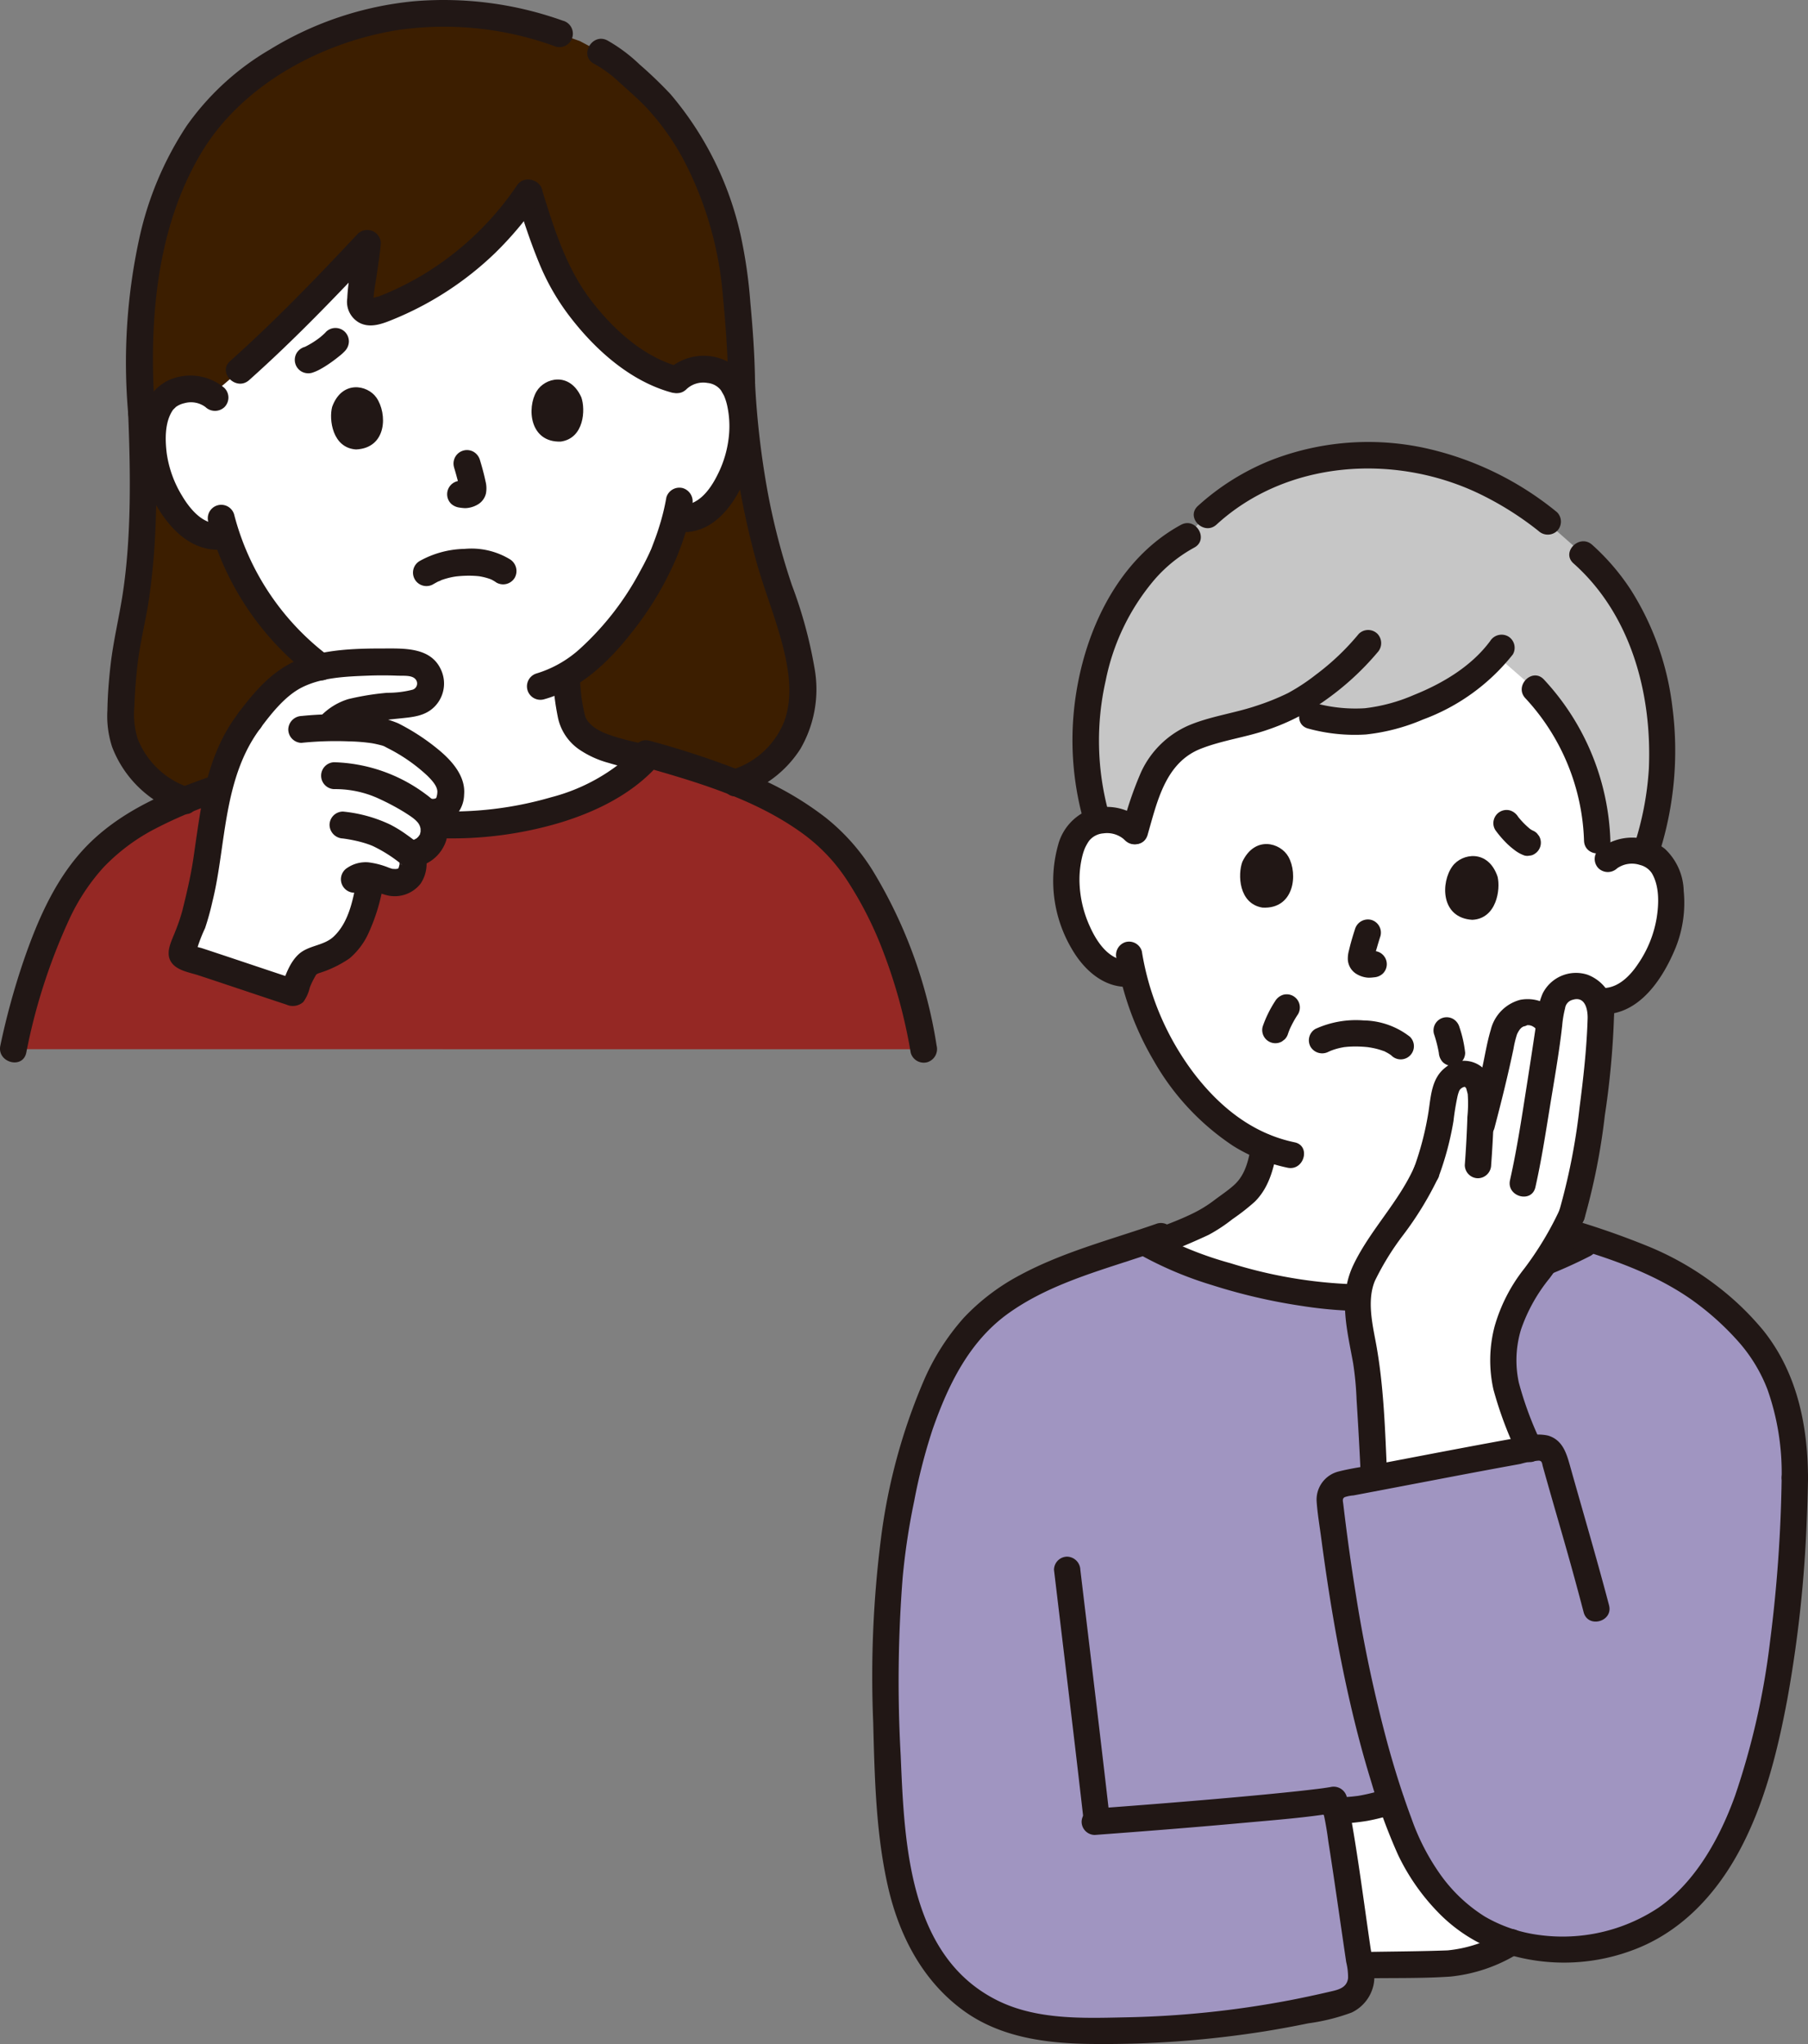 <svg xmlns="http://www.w3.org/2000/svg" width="230" height="260" viewBox="0 0 230 260">
  <rect x="0" y="0" width="230" height="260" fill="#808080" stroke="none"/>
  <g id="グループ_460" data-name="グループ 460" transform="translate(-328.344 -1123.207)">
    <g id="_13808" data-name="13808" transform="translate(328.344 1123.207)">
      <path id="パス_304" data-name="パス 304" d="M240.137,171.14c-1.058-2.559-2.145-5.825-3-8.624a39.254,39.254,0,0,1-18.955,15.05,2.825,2.825,0,0,1-1.634.143c-.626-.265-.81-.538-.791-1.349.047-2.018.713-5.376.863-7.331-6.415,6.849-13.576,14.177-19.852,19.265a4.7,4.7,0,0,0-2.9-.731,4.263,4.263,0,0,0-3.746,2.274c-1.212,2.306-1,6.46-.028,9a13.885,13.885,0,0,0,4.327,6.449,4.966,4.966,0,0,0,4.264.9,34.93,34.93,0,0,0,7.107,12.248,27.1,27.1,0,0,0,8.434,6.591,43.983,43.983,0,0,1-.038,5.121,5.991,5.991,0,0,1-2.329,3.522,30.689,30.689,0,0,1-6.735,2.423c4.348,4.628,14.4,7.239,23.889,6.9,9.292-.386,18.264-3.25,23.039-8.417,0,0,.026-.028.077-.079-2.57-.447-5.768-1.249-7.36-2.31a4.665,4.665,0,0,1-2.165-2.868,28.785,28.785,0,0,1-.687-5.346c6.751-3.984,11.831-13.565,12.714-16.284a29.882,29.882,0,0,0,1.2-3.7l.376.048a5.066,5.066,0,0,0,3.859-1.277,13.892,13.892,0,0,0,3.82-6.762c.774-2.605.669-6.764-.718-8.97a4.266,4.266,0,0,0-3.91-1.98,4.573,4.573,0,0,0-3.289,1.366c-5.028-1.237-10.872-6.242-14.433-12.338a25.06,25.06,0,0,1-1.4-2.938Z" transform="translate(-169.885 -138.087)" fill="#fff"/>
      <path id="パス_305" data-name="パス 305" d="M164.444,300.379c1.624-7.683,4.4-16.123,7.8-21.23,5.825-8.789,15.643-11.031,25.587-14.4,4.254,4.74,14.439,7.421,24.044,7.082,9.593-.4,18.847-3.439,23.49-8.928,10.5,2.986,17.985,5.763,23.891,11.566,4.2,4.613,8.973,13.928,11,25.915Z" transform="translate(-162.748 -166.923)" fill="#952824"/>
      <path id="パス_306" data-name="パス 306" d="M199.787,260.368a19.435,19.435,0,0,1,3.35-6.57,28.234,28.234,0,0,1,4.205-4.626,12.121,12.121,0,0,1,6.177-2.371,49.938,49.938,0,0,1,10.079-.3,2.7,2.7,0,0,1,2.587,2.688,2.641,2.641,0,0,1-2.238,2.46c-1.533.237-3.649.305-6.2.768-2.915.53-2.994.8-4.431,2.138l-.134.2c2.864-.058,6.272.108,7.785.8.57.259,2.637,1.462,3.15,1.817,2.415,1.671,3.674,2.887,4.425,4.445a3.551,3.551,0,0,1-.148,2.63,2.309,2.309,0,0,1-2.882.9,3.325,3.325,0,0,1,1,3.252,3.165,3.165,0,0,1-2.912,2.232c.641.607.29,2.227-.209,2.927-.521.733-2,.792-2.78.515a13.082,13.082,0,0,0-2.013-.641c-.043.224-.068.352-.068.352-.153.793-.463,2.637-.717,3.4-.718,2.234-1.746,4.71-3.79,5.909a33.32,33.32,0,0,1-3.123,1.257c-.884.413-1.669,2.435-2.138,3.855a.058.058,0,0,1-.075.036c-4.435-1.457-9.629-3.236-13.787-4.576a.531.531,0,0,1-.336-.686c.683-1.917,1.126-2.95,1.547-4.222a60.835,60.835,0,0,0,1.425-6.452,98.375,98.375,0,0,1,1.847-10.79Q199.584,261,199.787,260.368Z" transform="translate(-171.391 -162.177)" fill="#fff"/>
      <path id="パス_307" data-name="パス 307" d="M191.8,230.72c1.394-.557,2.822-1.074,4.276-1.568.055-.225.111-.45.172-.681q.2-.715.406-1.349a19.435,19.435,0,0,1,3.35-6.57,28.234,28.234,0,0,1,4.205-4.626,11.21,11.21,0,0,1,4.891-2.15,31.76,31.76,0,0,1-4.936-4.5,34.931,34.931,0,0,1-7.107-12.248,4.966,4.966,0,0,1-4.264-.9,13.913,13.913,0,0,1-4.327-6.449c-.972-2.539-1.187-6.693.028-9a4.263,4.263,0,0,1,3.746-2.274,4.7,4.7,0,0,1,2.9.731c6.276-5.088,13.437-12.416,19.851-19.265-.149,1.954-.815,5.313-.862,7.331-.019.81.165,1.083.791,1.348a2.824,2.824,0,0,0,1.634-.143,39.25,39.25,0,0,0,18.955-15.05c.855,2.8,1.94,6.064,3,8.624a25.064,25.064,0,0,0,1.4,2.939c3.564,6.1,9.4,11.1,14.433,12.338a4.573,4.573,0,0,1,3.289-1.366,4.264,4.264,0,0,1,3.91,1.98c1.387,2.206,1.492,6.365.718,8.97a13.889,13.889,0,0,1-3.82,6.762,5.066,5.066,0,0,1-3.86,1.277l-.376-.048a29.909,29.909,0,0,1-1.2,3.7c-.885,2.719-5.963,12.3-12.714,16.284a28.786,28.786,0,0,0,.687,5.346,4.665,4.665,0,0,0,2.165,2.868c1.588,1.058,4.775,1.859,7.341,2.306.131-.143.272-.282.4-.428,4.078,1.16,7.7,2.291,10.951,3.578a12.172,12.172,0,0,0,8.12-8.191c1.391-5.03-.863-11.38-2.552-16.317A96.5,96.5,0,0,1,262.6,177.8c-.046-5.185-.664-11.309-.955-13.872-1.011-8.884-5.437-18.667-11.439-23.957-2.391-2.107-3.234-3.194-5.522-4.408l-2.649-1.406-2.612-.934a42.089,42.089,0,0,0-16.946-2.519,41.22,41.22,0,0,0-26.033,11.449c-7.286,7.581-11.546,21.052-10.175,39.326.517,12.4-.127,21.389-1.339,26.534a60.1,60.1,0,0,0-1.3,12.885C183.76,224.537,186.836,229.065,191.8,230.72Z" transform="translate(-168.262 -128.928)" fill="#3c1e00"/>
      <path id="パス_310" data-name="パス 310" d="M291.753,196.136a103.144,103.144,0,0,0,3.74,23.112c1.011,3.458,2.359,6.81,3.237,10.307.774,3.083,1.276,6.425.153,9.487a10.492,10.492,0,0,1-6.628,6.135c-2.088.671-1.2,3.975.909,3.3a14.348,14.348,0,0,0,7.769-5.929,15.111,15.111,0,0,0,1.8-10.328,57.231,57.231,0,0,0-2.869-10.517,86.18,86.18,0,0,1-3.071-11.779,107.655,107.655,0,0,1-1.614-13.786C295.05,193.947,291.628,193.932,291.753,196.136Z" transform="translate(-199.122 -147.272)" fill="#211715"/>
      <path id="パス_311" data-name="パス 311" d="M267.742,138.335a15.736,15.736,0,0,1,3.19,2.331c1.122,1.028,2.291,2.019,3.35,3.114a31.522,31.522,0,0,1,5.132,7.309,45.171,45.171,0,0,1,4.733,16.892c.356,3.694.626,7.4.666,11.119.024,2.2,3.445,2.206,3.421,0-.038-3.464-.277-6.925-.6-10.374a61.913,61.913,0,0,0-1.257-8.678,41.594,41.594,0,0,0-8.891-17.828,53.457,53.457,0,0,0-3.947-3.792,20.359,20.359,0,0,0-4.073-3.042c-1.937-1.048-3.666,1.905-1.727,2.954Z" transform="translate(-192.179 -130.231)" fill="#211715"/>
      <path id="パス_312" data-name="パス 312" d="M240.143,130.88A45.031,45.031,0,0,0,221.2,128.4a42.789,42.789,0,0,0-18.349,6.145,33.793,33.793,0,0,0-10.582,9.7,42.265,42.265,0,0,0-6.035,14.353,74.158,74.158,0,0,0-1.411,22.182,1.752,1.752,0,0,0,1.711,1.711,1.725,1.725,0,0,0,1.711-1.711c-.815-11.119.021-23.276,5.868-33.071,5.153-8.635,15.237-14.107,25.119-15.659a41.1,41.1,0,0,1,20,2.125,1.711,1.711,0,1,0,.909-3.3Z" transform="translate(-168.522 -128.242)" fill="#211715"/>
      <path id="パス_313" data-name="パス 313" d="M183.867,201.3c.306,7.55.422,15.622-.681,22.912-.468,3.09-1.22,6.105-1.568,9.22-.214,1.887-.361,3.784-.393,5.683a12.662,12.662,0,0,0,.6,4.647,14.259,14.259,0,0,0,8.818,8.438c2.084.723,2.98-2.58.909-3.3a10.626,10.626,0,0,1-6.464-6.149,10.414,10.414,0,0,1-.428-4.134c.053-1.826.2-3.65.414-5.464.324-2.773,1.038-5.462,1.445-8.219a89.012,89.012,0,0,0,.833-9.337c.2-4.763.135-9.535-.058-14.3-.089-2.194-3.511-2.205-3.421,0Z" transform="translate(-167.563 -148.754)" fill="#211715"/>
      <path id="パス_314" data-name="パス 314" d="M165.407,301.836a74.219,74.219,0,0,1,5.477-16.993,26.179,26.179,0,0,1,4.348-6.589,24.99,24.99,0,0,1,6.169-4.7,55.14,55.14,0,0,1,8.941-3.762c2.071-.713,1.181-4.016-.909-3.3-5.665,1.941-11.358,4.261-15.752,8.464-4.3,4.113-6.741,9.722-8.641,15.258a92.291,92.291,0,0,0-2.931,10.708C161.65,303.073,164.948,303.991,165.407,301.836Z" transform="translate(-162.065 -167.928)" fill="#211715"/>
      <path id="パス_315" data-name="パス 315" d="M276.27,263.687c6.931,1.966,14.077,4.063,20.028,8.275a22.635,22.635,0,0,1,5.844,5.975A46.675,46.675,0,0,1,306.6,286.5a66.887,66.887,0,0,1,3.783,13.6,1.725,1.725,0,0,0,2.1,1.195,1.75,1.75,0,0,0,1.195-2.1,60.706,60.706,0,0,0-8.114-22.247,26.315,26.315,0,0,0-6.046-6.8,40.688,40.688,0,0,0-9.183-5.312,110.132,110.132,0,0,0-13.158-4.431c-2.122-.6-3.028,2.7-.909,3.3Z" transform="translate(-194.526 -166.181)" fill="#211715"/>
      <path id="パス_316" data-name="パス 316" d="M197.76,196.849a6.72,6.72,0,0,0-7.341-.875,6.43,6.43,0,0,0-3.249,4.656,16.645,16.645,0,0,0,3.029,12.842c1.929,2.587,4.592,4.419,7.939,3.849a1.724,1.724,0,0,0,1.195-2.1,1.75,1.75,0,0,0-2.1-1.2c-2.148.368-3.906-1.837-4.864-3.455a14.124,14.124,0,0,1-1.956-5.412c-.214-1.732-.258-3.92.734-5.431.218-.331-.064.048.167-.2.028-.031.356-.337.2-.214a2.866,2.866,0,0,1,1.14-.527,3.085,3.085,0,0,1,2.69.492,1.759,1.759,0,0,0,2.419,0,1.723,1.723,0,0,0,0-2.419Z" transform="translate(-169.203 -147.495)" fill="#211715"/>
      <path id="パス_317" data-name="パス 317" d="M283.383,196a3.107,3.107,0,0,1,2.7-.809,2.446,2.446,0,0,1,1.768,1.023c-.169-.214-.04-.058.033.076.1.192.223.372.313.57a7.317,7.317,0,0,1,.423,1.411,12.24,12.24,0,0,1,.214,3.217,13.939,13.939,0,0,1-1.457,5.331c-.968,1.966-2.534,4.134-4.974,3.9a1.723,1.723,0,0,0-1.711,1.711,1.747,1.747,0,0,0,1.711,1.711c5.249.49,8.238-5.228,9.39-9.509a15.779,15.779,0,0,0,.155-7.147,7.2,7.2,0,0,0-3.038-4.862,6.673,6.673,0,0,0-7.938.952c-1.584,1.535.836,3.953,2.419,2.419Z" transform="translate(-196.072 -146.479)" fill="#211715"/>
      <path id="パス_318" data-name="パス 318" d="M273.855,216.509a28.621,28.621,0,0,1-.936,3.8c-.308.987-.57,1.654-.837,2.361-.041.108-.083.214-.124.324-.121.324-.006.023-.024.063-.135.3-.272.608-.416.908-.331.69-.687,1.367-1.059,2.036a36.433,36.433,0,0,1-7.475,9.645,14.45,14.45,0,0,1-5.648,3.254,1.712,1.712,0,0,0,.909,3.3c4.47-1.22,8.086-4.591,10.9-8.134a41.306,41.306,0,0,0,6.026-9.958c.1-.242.194-.485.279-.732-.172.5.184-.465.244-.624.1-.27.2-.543.289-.817a29.406,29.406,0,0,0,1.167-4.51,1.762,1.762,0,0,0-1.2-2.1A1.724,1.724,0,0,0,273.855,216.509Z" transform="translate(-189.085 -153.237)" fill="#211715"/>
      <path id="パス_319" data-name="パス 319" d="M199.189,220.435a36.485,36.485,0,0,0,13.494,20,1.722,1.722,0,0,0,2.34-.614,1.749,1.749,0,0,0-.614-2.341,32.8,32.8,0,0,1-11.922-17.957A1.712,1.712,0,0,0,199.189,220.435Z" transform="translate(-172.71 -154.116)" fill="#211715"/>
      <path id="パス_320" data-name="パス 320" d="M238.327,230.7c.214-.123.423-.242.641-.351a2.521,2.521,0,0,0,.389-.182c-.274.214-.25.1-.046.026.083-.031.167-.061.25-.09a9.482,9.482,0,0,1,1.275-.335c.143-.028.29-.051.435-.071-.258.043-.04,0,.1-.01q.483-.051.967-.071a12.493,12.493,0,0,1,1.751.048c.19.019.285.046.039,0,.129.024.259.043.388.071.195.039.388.085.579.138s.363.113.544.176c.318.111-.094,0-.11-.051a1.683,1.683,0,0,0,.227.105,4.393,4.393,0,0,1,.619.371,1.718,1.718,0,0,0,2.341-.614,1.758,1.758,0,0,0-.614-2.341,9.448,9.448,0,0,0-5.764-1.325,12.173,12.173,0,0,0-5.737,1.553,1.711,1.711,0,0,0,1.727,2.954Z" transform="translate(-183.232 -156.377)" fill="#211715"/>
      <path id="パス_321" data-name="パス 321" d="M242.741,210.727c.146.482.285.967.411,1.453a13.04,13.04,0,0,1,.356,1.55l-.061-.455a1.585,1.585,0,0,1,.006.313l.061-.455a.886.886,0,0,1-.046.187l.172-.408a.672.672,0,0,1-.071.119l.268-.346a.446.446,0,0,1-.067.066l.346-.267a1.875,1.875,0,0,1-.285.16l.408-.173a1.6,1.6,0,0,1-.375.108l.455-.061a1.677,1.677,0,0,1-.4,0l.455.061c-.262-.036-.522-.083-.784-.108a1.708,1.708,0,0,0-1.212,2.918,1.94,1.94,0,0,0,1.212.5l.071.007-.455-.061a6.056,6.056,0,0,0,.972.115,3.305,3.305,0,0,0,1.5-.412,2.22,2.22,0,0,0,1.13-1.446,3.552,3.552,0,0,0-.052-1.556c-.193-.917-.441-1.823-.713-2.719a1.788,1.788,0,0,0-.784-1.022,1.711,1.711,0,0,0-2.512,1.932Z" transform="translate(-184.992 -151.314)" fill="#211715"/>
      <path id="パス_322" data-name="パス 322" d="M221.293,199.847c-.428,1.6.031,5.224,3.038,5.417,3.957-.176,4-4.581,2.587-6.6C225.762,197.018,222.527,196.437,221.293,199.847Z" transform="translate(-179.039 -148.095)" fill="#211715"/>
      <path id="パス_323" data-name="パス 323" d="M263.267,198.232c.547,1.562.37,5.211-2.613,5.635-3.959.128-4.338-4.26-3.085-6.378C258.595,195.754,261.776,194.927,263.267,198.232Z" transform="translate(-189.316 -147.698)" fill="#211715"/>
      <path id="パス_324" data-name="パス 324" d="M218.646,187.281a6.911,6.911,0,0,1-.895.794l.346-.268a10.99,10.99,0,0,1-2.324,1.462l.409-.172a2.133,2.133,0,0,1-.245.088,1.772,1.772,0,0,0-1.022.784,1.711,1.711,0,0,0,.614,2.34,1.771,1.771,0,0,0,1.318.172,5.618,5.618,0,0,0,1.152-.506c.352-.194.692-.41,1.024-.635.448-.3.88-.631,1.3-.969a6.129,6.129,0,0,0,.741-.672,1.8,1.8,0,0,0,.5-1.212,1.739,1.739,0,0,0-.5-1.212,1.711,1.711,0,0,0-2.419,0Z" transform="translate(-177.18 -145.056)" fill="#211715"/>
      <path id="パス_325" data-name="パス 325" d="M273.066,257.049a37,37,0,0,1-3.947-.9c-.626-.184-1.244-.393-1.853-.633.274.108.006,0-.113-.053s-.242-.114-.362-.175a6.6,6.6,0,0,1-.634-.368c-.116-.076-.227-.158-.339-.239.315.23-.055-.057-.094-.092-.108-.1-.214-.2-.313-.3-.029-.03-.339-.395-.113-.1a3.747,3.747,0,0,1-.248-.371c-.018-.032-.235-.468-.094-.136a5.4,5.4,0,0,1-.26-.961q-.115-.522-.206-1.05c-.029-.173-.056-.347-.083-.52a1.263,1.263,0,0,1-.033-.244c-.09-.8-.156-1.594-.2-2.395a1.711,1.711,0,0,0-3.421,0,33.056,33.056,0,0,0,.648,5.118,6.575,6.575,0,0,0,2.7,4.006,12.418,12.418,0,0,0,3.726,1.7,35.493,35.493,0,0,0,4.338,1.018,1.75,1.75,0,0,0,2.1-1.195,1.732,1.732,0,0,0-1.195-2.1Z" transform="translate(-190.413 -162.298)" fill="#211715"/>
      <path id="パス_326" data-name="パス 326" d="M238.747,273.01a48.232,48.232,0,0,0,16.179-1.958c4.445-1.36,8.852-3.5,12.067-6.932,1.5-1.607-.91-4.031-2.419-2.419a23.946,23.946,0,0,1-10.834,6.135,45.394,45.394,0,0,1-14.991,1.753c-2.2-.1-2.2,3.322,0,3.421Z" transform="translate(-183.62 -166.427)" fill="#211715"/>
      <path id="パス_327" data-name="パス 327" d="M254.224,162.8c.867,2.8,1.786,5.6,2.907,8.306a29.486,29.486,0,0,0,4.016,6.914c3.233,4.166,7.649,8.084,12.848,9.487a1.712,1.712,0,0,0,.909-3.3c-4.534-1.223-8.418-4.791-11.206-8.44-3.132-4.1-4.668-9.006-6.175-13.876-.649-2.1-3.952-1.2-3.3.909Z" transform="translate(-188.514 -137.566)" fill="#211715"/>
      <path id="パス_328" data-name="パス 328" d="M239.393,161.046a38.355,38.355,0,0,1-11.978,11.367,38.777,38.777,0,0,1-3.717,1.947c-.641.292-1.283.57-1.945.81a3.326,3.326,0,0,0-.79.249q-.253-.024.014.079a1.948,1.948,0,0,1,.245.413c-.25-.138.242-2.768.316-3.292.2-1.408.433-2.816.551-4.234a1.729,1.729,0,0,0-2.922-1.212c-5.229,5.58-10.544,11.1-16.25,16.2-1.646,1.469.78,3.882,2.419,2.419,5.709-5.095,11.025-10.62,16.254-16.2l-2.922-1.212c-.2,2.344-.744,4.653-.85,7.006a3.036,3.036,0,0,0,1.53,3.106c1.382.733,2.914.151,4.241-.393a41.019,41.019,0,0,0,13.025-8.462,44.256,44.256,0,0,0,5.733-6.87c1.244-1.822-1.718-3.536-2.954-1.726Z" transform="translate(-173.642 -137.443)" fill="#211715"/>
      <path id="パス_329" data-name="パス 329" d="M215.211,259.34a42.783,42.783,0,0,1,6.014-.185,23.488,23.488,0,0,1,2.935.237c.422.071.83.173,1.244.279.1.031.2.063.3.1-.175-.079-.194-.086-.054-.021s.3.155.452.237a21.609,21.609,0,0,1,5.1,3.534c.531.531,1.263,1.283,1.276,2.025a2.4,2.4,0,0,1-.11.7c-.091.333.1-.061-.033.089a.251.251,0,0,1-.135.093,1.112,1.112,0,0,1-.6,0c-2.147-.465-3.065,2.832-.91,3.3a4.04,4.04,0,0,0,5.19-3.783c.217-2.386-1.6-4.382-3.322-5.788a27.385,27.385,0,0,0-5.066-3.3,14,14,0,0,0-5.532-1.086,42.364,42.364,0,0,0-6.738.154,1.761,1.761,0,0,0-1.711,1.711,1.723,1.723,0,0,0,1.711,1.711Z" transform="translate(-176.84 -164.854)" fill="#211715"/>
      <path id="パス_330" data-name="パス 330" d="M221.013,267.692a13.317,13.317,0,0,1,4.889.867c-.055-.021.594.242.309.121.17.071.338.147.505.224q.528.241,1.046.5c.727.367,1.441.76,2.138,1.187.3.187.6.381.9.585.048.033.418.306.279.2s.185.155.22.186a2.175,2.175,0,0,1,.525.6,1.64,1.64,0,0,1,.2.57c.007.087,0,.495.006.415.023-.169-.083.285-.08.3q-.061.175.058-.123c-.028.059-.058.118-.092.174-.028.041-.277.385-.143.229s-.187.172-.227.207q-.133.114.033-.023a2.211,2.211,0,0,1-.214.131,2.16,2.16,0,0,1-.63.214,1.759,1.759,0,0,0-1.711,1.711,1.722,1.722,0,0,0,1.711,1.711,4.987,4.987,0,0,0,4.562-3.487c.619-2.4-.641-4.41-2.507-5.773a20.425,20.425,0,0,0-11.774-4.145,1.712,1.712,0,0,0,0,3.421Z" transform="translate(-178.524 -167.318)" fill="#211715"/>
      <path id="パス_331" data-name="パス 331" d="M222.587,276.5c.063.008.339.043.013,0l.231.033q.267.039.533.086c.374.065.747.143,1.116.229q.517.125,1.021.285.254.082.506.175c.071.026.143.054.214.083.113.044.319.138.1.038a17.967,17.967,0,0,1,3.388,2.091c.03.023.3.225.153.115s.09.071.093.071c.067.029.257.39-.109-.143.03.043.112.214-.011-.041s-.031-.061-.018.021c.029.178-.019-.217-.024-.207a1.538,1.538,0,0,0,0,.428c0,.256-.067-.091.021-.125a.925.925,0,0,0-.032.165c-.035.124-.06.25-.1.373-.016.051-.041.1-.053.153-.05.214.171-.3.054-.123-.051.076-.264.414-.076.186.172-.207.058-.071.018-.032-.2.2.1-.1.12-.089a.871.871,0,0,0-.13.071c-.187.1.337-.085.122-.052-.119.019-.249.067-.367.095-.05.012-.249.047.008,0,.285-.051-.061-.006-.106-.006-.125,0-.258-.021-.382-.011-.173.014.18.024.2.031a1.064,1.064,0,0,0-.195-.036,4.833,4.833,0,0,1-.617-.207,10.18,10.18,0,0,0-2.486-.627,4.175,4.175,0,0,0-2.633.691,1.711,1.711,0,0,0,1.727,2.954c.076-.048.157-.091.233-.143.274-.172.006-.031-.038,0a2.871,2.871,0,0,1,.484-.143c.018.062-.443-.027-.143.032.09.017.205.014.294.021-.071-.006-.336-.067-.016.006.12.027.239.051.356.081.627.157,1.212.445,1.832.612a4.183,4.183,0,0,0,4.567-1.388,4.467,4.467,0,0,0,.3-4.49,4.665,4.665,0,0,0-1.253-1.15c-.346-.262-.7-.518-1.053-.765a15.733,15.733,0,0,0-1.886-1.133,18.023,18.023,0,0,0-5.973-1.639,1.711,1.711,0,0,0-1.711,1.711,1.763,1.763,0,0,0,1.711,1.711Z" transform="translate(-178.957 -169.846)" fill="#211715"/>
      <path id="パス_332" data-name="パス 332" d="M216.2,275.838c-.517,2.657-.975,5.854-3.07,7.8-1.243,1.155-3.148,1.078-4.4,2.2-1.224,1.1-1.8,2.922-2.3,4.43l.784-1.023-.071.036,1.318-.172c-2.337-.769-4.669-1.552-7-2.333q-1.716-.574-3.433-1.144-.855-.285-1.718-.566a7.978,7.978,0,0,1-1.417-.468l.614.614-.006.04v.91a19.411,19.411,0,0,1,1.291-3.611,33.821,33.821,0,0,0,.927-3.339c.7-2.818,1.035-5.7,1.465-8.57.728-4.862,1.706-9.687,4.758-13.665a1.721,1.721,0,0,0-.614-2.341,1.754,1.754,0,0,0-2.34.614c-2.685,3.5-3.98,7.752-4.718,12.05-.356,2.067-.637,4.145-.939,6.219-.339,2.326-.872,4.568-1.438,6.842a23.957,23.957,0,0,1-.913,2.659c-.432,1.14-1.242,2.562-.549,3.752.674,1.159,2.356,1.389,3.537,1.778q1.841.605,3.679,1.221c2.495.832,4.985,1.672,7.484,2.495a2,2,0,0,0,2.163-.334,5.1,5.1,0,0,0,.825-1.838,9.138,9.138,0,0,1,.594-1.259c.227-.4.19-.414.532-.555a14.373,14.373,0,0,0,3.932-1.893,9.243,9.243,0,0,0,2.285-2.94,24.192,24.192,0,0,0,2.043-6.7,1.756,1.756,0,0,0-1.195-2.1,1.726,1.726,0,0,0-2.1,1.2Z" transform="translate(-170.707 -164.486)" fill="#211715"/>
      <path id="パス_333" data-name="パス 333" d="M217.309,255.073a5.747,5.747,0,0,1,1.354-1.126,7.474,7.474,0,0,1,1.711-.458c1.645-.325,3.3-.48,4.969-.652,1.52-.158,2.961-.319,4.1-1.455a4.187,4.187,0,0,0,.827-4.712c-1.31-2.9-4.746-2.7-7.431-2.7-3.44,0-7.234.11-10.477,1.345-3.425,1.3-5.773,4.063-7.919,6.929a1.722,1.722,0,0,0,.614,2.341,1.751,1.751,0,0,0,2.34-.614c1.435-1.915,3.149-4.026,5.189-5.051,2.529-1.272,5.606-1.384,8.382-1.492q1.853-.071,3.706,0c.892.035,1.83-.078,2.312.406a.825.825,0,0,1-.331,1.38,12.746,12.746,0,0,1-3.229.393,33.433,33.433,0,0,0-4.935.8,8.176,8.176,0,0,0-3.6,2.247c-1.612,1.507.812,3.92,2.419,2.419Z" transform="translate(-174.172 -161.485)" fill="#211715"/>
    </g>
    <g id="_13149_color" data-name="13149_color" transform="translate(439.339 1179.425)">
      <path id="パス_334" data-name="パス 334" d="M351.254,68.652a4.714,4.714,0,0,1,3.474-1.047,4.372,4.372,0,0,1,3.794,2.407c1.2,2.388.894,6.642-.154,9.224a14.24,14.24,0,0,1-4.565,6.524,5.191,5.191,0,0,1-4.065.921l-.38-.087a30.386,30.386,0,0,1-1.593,3.653,40.641,40.641,0,0,1-11.585,13.611c.01,1.2-.008,1.875.12,3.638a9.933,9.933,0,0,0,.478,2.8,6.85,6.85,0,0,0,2.056,2.994,23.083,23.083,0,0,0,6.883,3.482l2.415.951a63.894,63.894,0,0,1-27.4,6.786c-9.217.036-21.308-3.142-27.785-6.765l2.475-.973a22.955,22.955,0,0,0,6.878-3.484A26.4,26.4,0,0,0,305.4,110.8c1.306-1.459,1.753-3.309,2.128-5.516-4.071-1.638-7.508-4.645-10.664-8.9a35.827,35.827,0,0,1-6.043-13.2,5.092,5.092,0,0,1-4.259-1.334,14.244,14.244,0,0,1-3.778-7.009c-.741-2.686-.55-6.948.917-9.181a4.374,4.374,0,0,1,4.05-1.95,4.714,4.714,0,0,1,3.329,1.443s-3.09-29.536,29.751-29.536C355.635,35.618,351.254,68.652,351.254,68.652Z" transform="translate(-257.706 -15.61)" fill="#fff"/>
      <path id="パス_338" data-name="パス 338" d="M295.595,149.2a88.474,88.474,0,0,0,8.231-3.352,20.726,20.726,0,0,0,3.032-2,27.492,27.492,0,0,0,2.836-2.217c1.764-1.746,2.4-4.146,2.81-6.514a1.725,1.725,0,0,0-1.171-2.061,1.69,1.69,0,0,0-2.061,1.17c-.334,1.926-.7,3.92-2.214,5.286-.8.725-1.732,1.327-2.592,1.984a16.174,16.174,0,0,1-2.778,1.685c-2.243,1.084-4.665,1.881-6.982,2.793a1.727,1.727,0,0,0-1.17,2.061,1.688,1.688,0,0,0,2.061,1.17Z" transform="translate(-261.062 -44.997)" fill="#211715"/>
      <path id="パス_339" data-name="パス 339" d="M357.037,133.076c.012,2.209-.09,4.722.738,6.8a8.851,8.851,0,0,0,2.072,3.236,14.521,14.521,0,0,0,3.119,2.158,81.332,81.332,0,0,0,8.459,3.472,1.688,1.688,0,0,0,2.062-1.17,1.715,1.715,0,0,0-1.171-2.061c-2.349-.924-4.8-1.73-7.071-2.836-1.8-.879-3.561-1.949-4.322-3.887a10.112,10.112,0,0,1-.466-3.1c-.051-.869-.064-1.736-.07-2.605a1.677,1.677,0,0,0-3.352,0Z" transform="translate(-280.239 -44.532)" fill="#211715"/>
      <path id="パス_340" data-name="パス 340" d="M365.111,182.567c-.186,10.433-1.127,22.443-3.771,33.32-1.95,8.022-4.627,15.493-10.817,21.285-5.456,5.1-14.852,6.591-21.462,4.483a17.959,17.959,0,0,1-8.2,2.715c-3.74.07-7.48.151-11.219.216a3.421,3.421,0,0,1-2.318,4.754,121,121,0,0,1-25.854,3.5c-9.628.246-17.614.4-24.013-6.354-5.909-6.237-7.012-15.409-7.512-23.6a221.681,221.681,0,0,1-.284-23.566,96.677,96.677,0,0,1,3.781-22.285,47.213,47.213,0,0,1,4.914-10.793c5.066-7.633,13.244-10.166,21.828-12.965l1.68-.48c.376-.108.637-.14.747-.066,6.369,3.716,18.773,7.033,28.187,7a63.434,63.434,0,0,0,28.568-7.413c7.209,2.3,12.708,4.851,17.217,9.291,4.865,4.18,8.519,9.907,8.523,20.961" transform="translate(-247.782 -50.826)" fill="#a095c1"/>
      <path id="パス_341" data-name="パス 341" d="M340.437,259.621c1.767,4.35,6.284,10.537,11.947,12.345a13.666,13.666,0,0,0,1.445.531,17.945,17.945,0,0,1-8.2,2.723c-3.491.063-6.982.14-10.474.2l-.6.119c-1.082-7.3-2.3-16.095-3.009-19.774a21.969,21.969,0,0,0,7-1.215C339.138,256.284,339.766,257.98,340.437,259.621Z" transform="translate(-272.547 -81.677)" fill="#fff"/>
      <path id="パス_342" data-name="パス 342" d="M347.877,46a29.737,29.737,0,0,0-4.872-6.913l-4.942-4.31c-3.072,3.642-7.675,5.973-11.882,7.4-5.48,1.864-9.1,1.156-14.831-.585-1.359.6-2.8,1.1-4.045,1.507-2.8.914-5.99,1.222-8.593,2.6a10.779,10.779,0,0,0-4.614,5.428c-.576,1.354-1.558,4.714-1.955,6.089a4.714,4.714,0,0,0-3.329-1.443,5.692,5.692,0,0,0-1.429.14,37.349,37.349,0,0,1-1.464-11.762c.719-12.7,6.614-21.1,12.934-24.485,5.935-7.32,15.99-11.247,26.294-10.13a36.2,36.2,0,0,1,17.9,7.035c3.352,2.954,6.081,5.364,6.081,5.364,5.935,5.231,10.3,14.1,10.108,26.237a38.39,38.39,0,0,1-2.125,11.772,5.861,5.861,0,0,0-1.327-.272,4.714,4.714,0,0,0-3.472,1.047l-1.244,1.063-.115-3.377A29.417,29.417,0,0,0,347.877,46Z" transform="translate(-258.772 -7.687)" fill="#c6c6c6"/>
      <path id="パス_343" data-name="パス 343" d="M291.524,75.383a6.753,6.753,0,0,0-7.383-1.4,6.627,6.627,0,0,0-3.574,4.354,16.993,16.993,0,0,0,1.755,13.173c1.548,2.677,4.139,5.053,7.434,4.811a1.717,1.717,0,0,0,1.676-1.676,1.69,1.69,0,0,0-1.676-1.676c-2.558.189-4.183-2.2-5.122-4.282a14.513,14.513,0,0,1-1.327-5.516,12.57,12.57,0,0,1,.3-3.245A7.6,7.6,0,0,1,284,78.665a6.878,6.878,0,0,1,.412-.747c.036-.063.279-.355.038-.07a2.576,2.576,0,0,1,1.894-1.038,3.313,3.313,0,0,1,2.811.938,1.677,1.677,0,0,0,2.371-2.37Z" transform="translate(-256.97 -27.026)" fill="#211715"/>
      <path id="パス_344" data-name="パス 344" d="M349.8,121.451c4.315-.74,8.085-3.561,11.139-6.557a44.2,44.2,0,0,0,7.135-9.094,36.152,36.152,0,0,0,2.606-5.656l-2.062,1.17c5.617,1.287,9.155-3.81,11-8.359a15.341,15.341,0,0,0,.992-7.13,7.58,7.58,0,0,0-2.408-5.369,6.756,6.756,0,0,0-8.429.115,1.686,1.686,0,0,0,0,2.37,1.717,1.717,0,0,0,2.371,0,3.282,3.282,0,0,1,2.9-.425,2.54,2.54,0,0,1,1.495,1.024c1,1.647.924,3.938.621,5.778a14.536,14.536,0,0,1-2.317,5.726c-1.194,1.815-3.014,3.568-5.337,3.036a1.725,1.725,0,0,0-2.061,1.17,33.643,33.643,0,0,1-4.465,8.169,34.907,34.907,0,0,1-8.143,8.23,14.99,14.99,0,0,1-5.931,2.567,1.69,1.69,0,0,0-1.17,2.062,1.714,1.714,0,0,0,2.061,1.17Z" transform="translate(-277.417 -28.714)" fill="#211715"/>
      <path id="パス_345" data-name="パス 345" d="M291.476,100.105a37.832,37.832,0,0,0,4.727,13.011,31.854,31.854,0,0,0,10.125,10.864,21.283,21.283,0,0,0,6.913,2.766c2.1.438,3-2.793.891-3.232-5.316-1.106-9.472-4.456-12.735-8.683A34.876,34.876,0,0,1,294.7,99.214a1.689,1.689,0,0,0-2.061-1.17,1.716,1.716,0,0,0-1.171,2.061Z" transform="translate(-260.439 -34.432)" fill="#211715"/>
      <path id="パス_346" data-name="パス 346" d="M329.072,116.3c.1-.047.21-.089.308-.14.171-.083-.419.163-.168.07.075-.028.15-.059.226-.087a8.221,8.221,0,0,1,.986-.3c.216-.051.434-.089.651-.129.321-.06-.2.013.023,0,.121-.01.24-.026.361-.036a13.585,13.585,0,0,1,1.87-.013c.3.017.592.042.887.079-.327-.041.172.031.193.035.123.022.246.046.368.07a8.8,8.8,0,0,1,1.3.376c.052.019.1.04.155.061q.18.07-.156-.066c.048-.01.183.085.223.106.146.07.289.149.428.234.107.065.209.14.314.209.23.14-.306-.283-.134-.106.038.039.086.07.127.108a1.676,1.676,0,1,0,2.37-2.37,9.81,9.81,0,0,0-5.892-2.077,12.39,12.39,0,0,0-6.135,1.082,1.682,1.682,0,0,0-.6,2.292,1.724,1.724,0,0,0,2.293.6Z" transform="translate(-271.04 -38.746)" fill="#211715"/>
      <path id="パス_347" data-name="パス 347" d="M334.562,95.165c-.293.9-.563,1.807-.776,2.727a3.852,3.852,0,0,0-.143,1.1,2.292,2.292,0,0,0,1.052,1.861,3.282,3.282,0,0,0,1.528.5,4.532,4.532,0,0,0,1-.088l-.445.06c.048-.006.1-.012.145-.015a1.787,1.787,0,0,0,1.187-.489,1.676,1.676,0,0,0,0-2.37,1.651,1.651,0,0,0-1.187-.489c-.237.017-.471.059-.706.091l.445-.06a1.914,1.914,0,0,1-.438.013l.445.059a1.575,1.575,0,0,1-.373-.1l.4.169a1.807,1.807,0,0,1-.349-.2l.339.262a.448.448,0,0,1-.07-.07l.262.339a.7.7,0,0,1-.07-.124l.169.4a1.012,1.012,0,0,1-.037-.14l.059.445a1.436,1.436,0,0,1,.007-.371l-.06.445a13.315,13.315,0,0,1,.4-1.582c.14-.5.291-.991.45-1.482A1.689,1.689,0,0,0,336.621,94a1.713,1.713,0,0,0-2.061,1.17Z" transform="translate(-273.179 -33.213)" fill="#211715"/>
      <path id="パス_348" data-name="パス 348" d="M314.306,82.467c-.593,1.59-.485,5.334,2.565,5.829,4.055.209,4.533-4.279,3.292-6.476C319.146,80.022,315.9,79.109,314.306,82.467Z" transform="translate(-267.259 -29.067)" fill="#211715"/>
      <path id="パス_349" data-name="パス 349" d="M358.045,85.016c.4,1.649-.14,5.354-3.223,5.492-4.053-.26-4.007-4.776-2.519-6.813C353.521,82.026,356.849,81.5,358.045,85.016Z" transform="translate(-278.531 -29.728)" fill="#211715"/>
      <path id="パス_350" data-name="パス 350" d="M297.278,21.967c-9.444,5.131-13.76,17.009-13.8,27.236a37.884,37.884,0,0,0,1.4,10.364,1.677,1.677,0,0,0,3.231-.891,34.633,34.633,0,0,1-.4-16.915,28.355,28.355,0,0,1,6.244-12.872,18.265,18.265,0,0,1,5.022-4.029c1.9-1.03.209-3.925-1.692-2.894Z" transform="translate(-258.042 -11.427)" fill="#211715"/>
      <path id="パス_351" data-name="パス 351" d="M351.8,15.911a40.079,40.079,0,0,0-16.723-8.153A34.117,34.117,0,0,0,315.4,9.288a30.82,30.82,0,0,0-9.3,5.817c-1.594,1.46.781,3.825,2.37,2.371,8.9-8.155,22.479-9.056,33.167-4.05a39.925,39.925,0,0,1,7.791,4.855,1.729,1.729,0,0,0,2.37,0,1.688,1.688,0,0,0,0-2.37Z" transform="translate(-264.71 -6.966)" fill="#211715"/>
      <path id="パス_352" data-name="パス 352" d="M385.471,64.64a42.958,42.958,0,0,0,1.637-18.5,35.693,35.693,0,0,0-5.242-14.836A28.861,28.861,0,0,0,376.9,25.5c-1.606-1.429-3.986.933-2.37,2.37,7.323,6.511,10,16.594,9.585,26.122a38.984,38.984,0,0,1-1.878,9.761C381.6,65.815,384.838,66.7,385.471,64.64Z" transform="translate(-285.355 -12.424)" fill="#211715"/>
      <path id="パス_353" data-name="パス 353" d="M365.788,52.391a27.93,27.93,0,0,1,7.465,18.137c.082,2.15,3.434,2.16,3.352,0a31.538,31.538,0,0,0-8.449-20.507c-1.47-1.585-3.835.79-2.37,2.37Z" transform="translate(-282.74 -19.8)" fill="#211715"/>
      <path id="パス_354" data-name="パス 354" d="M349.069,42.891c-2.369,3.2-6.026,5.376-9.665,6.837a22.006,22.006,0,0,1-6.266,1.7,19.537,19.537,0,0,1-6.275-.634c-2.095-.51-2.989,2.723-.891,3.232a22.405,22.405,0,0,0,7.306.74,25.249,25.249,0,0,0,7.262-1.907,26.014,26.014,0,0,0,11.424-8.279,1.686,1.686,0,0,0-.6-2.292,1.714,1.714,0,0,0-2.292.6Z" transform="translate(-270.504 -17.56)" fill="#211715"/>
      <path id="パス_355" data-name="パス 355" d="M322.6,41.707a31.31,31.31,0,0,1-5.437,5.18,25.177,25.177,0,0,1-3.569,2.354,30.057,30.057,0,0,1-4.01,1.616c-2.857.967-5.9,1.336-8.681,2.524a11.913,11.913,0,0,0-6,5.915,45.416,45.416,0,0,0-2.405,7.1c-.6,2.075,2.631,2.961,3.232.891,1.214-4.181,2.229-9.165,6.746-10.955,2.746-1.088,5.737-1.451,8.528-2.425a28.082,28.082,0,0,0,7.629-3.962,35.213,35.213,0,0,0,6.34-5.87,1.722,1.722,0,0,0,0-2.37,1.688,1.688,0,0,0-2.37,0Z" transform="translate(-260.739 -17.303)" fill="#211715"/>
      <path id="パス_356" data-name="パス 356" d="M360.391,76.53a13.5,13.5,0,0,0,1.561,1.812,11.027,11.027,0,0,0,1.061.88,4.458,4.458,0,0,0,1.07.563,1.265,1.265,0,0,0,.668.029,1.245,1.245,0,0,0,.623-.2,1.676,1.676,0,0,0,.6-2.293l-.262-.339a1.681,1.681,0,0,0-.74-.431l-.049-.02.4.169a3.386,3.386,0,0,1-.707-.441l.339.262a10.374,10.374,0,0,1-1.79-1.834l.262.339c-.048-.064-.1-.127-.14-.192a1.873,1.873,0,0,0-1-.768,1.676,1.676,0,0,0-2.062,1.17,1.639,1.639,0,0,0,.169,1.291Z" transform="translate(-281.182 -27.197)" fill="#211715"/>
      <path id="パス_357" data-name="パス 357" d="M319.718,108.412a14.727,14.727,0,0,0-1.61,3.271,1.676,1.676,0,0,0,2.461,1.892l.339-.262a1.68,1.68,0,0,0,.431-.739q.131-.367.279-.726l-.169.4a13.053,13.053,0,0,1,1.16-2.144,1.676,1.676,0,0,0-1.893-2.461,1.844,1.844,0,0,0-1,.768Z" transform="translate(-268.474 -37.327)" fill="#211715"/>
      <path id="パス_358" data-name="パス 358" d="M349.315,113.883a16.8,16.8,0,0,1,.661,2.667l-.06-.445c.006.054.013.108.017.163a1.87,1.87,0,0,0,.489,1.187,1.676,1.676,0,0,0,2.37,0,1.648,1.648,0,0,0,.489-1.187,15.254,15.254,0,0,0-.737-3.275,1.759,1.759,0,0,0-.768-1,1.676,1.676,0,0,0-2.462,1.892Z" transform="translate(-277.89 -38.589)" fill="#211715"/>
      <path id="パス_359" data-name="パス 359" d="M283.294,149.3c-5.884,2.058-12.027,3.618-17.538,6.6a27.345,27.345,0,0,0-7.087,5.392,29.687,29.687,0,0,0-5.124,8.066,74.557,74.557,0,0,0-5.42,20.009,139.063,139.063,0,0,0-.987,23.411c.178,6.924.332,14.063,1.87,20.846,1.415,6.238,4.42,12.068,9.7,15.865,4.8,3.454,10.8,4.15,16.559,4.182a130.872,130.872,0,0,0,21.812-1.629q2.719-.444,5.416-1a25.7,25.7,0,0,0,5.51-1.372,5.08,5.08,0,0,0,2.773-3.476c.337-1.557-.153-3.252-.381-4.8-.85-5.775-1.577-11.582-2.63-17.326-.117-.638-.231-1.283-.409-1.908a1.724,1.724,0,0,0-2.062-1.167c-.3.05-.591.094-.887.136-.061.009-.506.07-.089.013l-.594.077c-.834.1-1.669.2-2.5.289-2.374.257-4.752.482-7.131.7-6.251.568-12.51,1.061-18.77,1.523a1.717,1.717,0,0,0-1.676,1.676,1.689,1.689,0,0,0,1.676,1.676c6.354-.468,12.7-.969,19.047-1.548,3.938-.359,7.917-.655,11.821-1.308l-2.061-1.171a41.932,41.932,0,0,1,.908,4.884c.445,2.8.852,5.6,1.261,8.408q.349,2.409.7,4.818.154,1.047.309,2.095a8.02,8.02,0,0,1,.236,2.033c-.156,1.281-1.331,1.5-2.379,1.739q-2.571.6-5.163,1.1a123.878,123.878,0,0,1-20.943,2.151c-5.3.119-11.07.3-15.963-2.073-11.512-5.586-11.994-20.184-12.466-31.267a169.449,169.449,0,0,1,.256-22.643,86.619,86.619,0,0,1,1.466-9.7,71.837,71.837,0,0,1,2.345-9.124c1.979-5.649,4.649-11.172,9.636-14.742,4.648-3.326,10.185-5.009,15.557-6.761,1.434-.468,2.866-.941,4.291-1.438a1.718,1.718,0,0,0,1.175-2.065,1.691,1.691,0,0,0-2.061-1.17Z" transform="translate(-247.05 -49.899)" fill="#211715"/>
      <path id="パス_360" data-name="パス 360" d="M280.112,211.7c1.264,10.58,2.544,21.157,3.756,31.743a1.727,1.727,0,0,0,1.676,1.676,1.686,1.686,0,0,0,1.676-1.676c-1.212-10.585-2.492-21.163-3.756-31.743a1.728,1.728,0,0,0-1.676-1.676A1.686,1.686,0,0,0,280.112,211.7Z" transform="translate(-257.026 -68.239)" fill="#211715"/>
      <path id="パス_361" data-name="パス 361" d="M350.991,150.935a60.468,60.468,0,0,1-22.21,6.368,59.132,59.132,0,0,1-21.84-2.561,45.038,45.038,0,0,1-9.875-4,1.677,1.677,0,0,0-1.692,2.894,46.767,46.767,0,0,0,9.25,3.9,72.485,72.485,0,0,0,11.3,2.625,54.6,54.6,0,0,0,11.6.589,64.611,64.611,0,0,0,12.751-2.165,63.013,63.013,0,0,0,12.4-4.758c1.917-.991.223-3.884-1.692-2.894Z" transform="translate(-261.386 -50.278)" fill="#211715"/>
      <path id="パス_362" data-name="パス 362" d="M336.018,284.117c3.62-.066,7.292.027,10.9-.223a20.284,20.284,0,0,0,8.653-2.949,1.677,1.677,0,0,0-1.691-2.894,16.713,16.713,0,0,1-7.309,2.509c-3.515.131-7.04.14-10.557.205-2.154.039-2.165,3.391,0,3.352Z" transform="translate(-273.408 -88.695)" fill="#211715"/>
      <path id="パス_363" data-name="パス 363" d="M330.824,256.718a29.063,29.063,0,0,0,3.937-.373,26.391,26.391,0,0,0,3.5-.9,1.676,1.676,0,0,0-.891-3.231,26.766,26.766,0,0,1-3.4.884l-.407.07c-.117.018-.609.059-.07.013-.249.022-.5.058-.748.08-.64.058-1.281.089-1.923.111a1.676,1.676,0,0,0,0,3.352Z" transform="translate(-271.824 -80.952)" fill="#211715"/>
      <path id="パス_364" data-name="パス 364" d="M369.117,150.826c6.427,1.825,13.048,3.762,18.585,7.636a35.179,35.179,0,0,1,5.977,5.352,19.976,19.976,0,0,1,3.7,6.09,31.812,31.812,0,0,1,1.8,11.217,1.677,1.677,0,0,0,3.352,0c-.023-6.688-1.4-13.331-5.631-18.661a35.7,35.7,0,0,0-6.041-5.8,37.883,37.883,0,0,0-8.437-4.875,102.788,102.788,0,0,0-12.415-4.189,1.677,1.677,0,0,0-.891,3.231Z" transform="translate(-283.528 -49.38)" fill="#211715"/>
      <path id="パス_365" data-name="パス 365" d="M359.385,141a36.507,36.507,0,0,0,2.3-3.75c.349-.662.676-1.352.989-2.095,2.087-6.767,3.361-18.325,3.657-24.356a5.975,5.975,0,0,0-.337-2.986,3.268,3.268,0,0,0-2.877-1.753,3.167,3.167,0,0,0-3.039,2.9c-.1.51-.209,1.289-.279,1.911l-.045-.055a3.421,3.421,0,0,0-2.863-1.427c-1.627.15-2.679,1.382-3.068,3.311-.587,2.966-1.79,7.933-2.83,11.816.059-1.342.094-2.594.135-4.1a4.993,4.993,0,0,0-.369-1.977,1.955,1.955,0,0,0-1.318-1.178,2.492,2.492,0,0,0-2.514,1.245,9.1,9.1,0,0,0-.727,2.917,37.772,37.772,0,0,1-2.037,8.336c-2.012,4.752-7.827,10.823-8.553,14.69a16.215,16.215,0,0,0,.235,5.816,52.152,52.152,0,0,1,.994,6.438c.312,4.693.48,7.512.685,11.971,6.48-1.235,13.642-2.624,19.782-3.71-1.7-3.756-3.643-8.588-3.352-11.322a16.228,16.228,0,0,1,3.317-9.671C358.039,142.907,358.738,141.942,359.385,141Z" transform="translate(-273.72 -36.868)" fill="#fff"/>
      <path id="パス_366" data-name="パス 366" d="M358.946,124.83c.876-3.336,1.71-6.687,2.419-10.063a12.518,12.518,0,0,1,.449-1.846,3.953,3.953,0,0,1,.219-.407c.035-.06.233-.325.1-.159a2.516,2.516,0,0,1,.359-.357c-.21.167.174-.087.209-.105-.271.14.579-.133.3-.1a1.2,1.2,0,0,1,.719.089,1.82,1.82,0,0,1,.448.307,5.783,5.783,0,0,1,.507.54,1.688,1.688,0,0,0,2.37,0,1.712,1.712,0,0,0,0-2.37,4.938,4.938,0,0,0-4.842-1.806,5.228,5.228,0,0,0-3.733,3.814c-.527,1.746-.787,3.6-1.207,5.376q-.736,3.109-1.549,6.2c-.549,2.088,2.683,2.979,3.232.891Z" transform="translate(-279.821 -37.592)" fill="#211715"/>
      <path id="パス_367" data-name="パス 367" d="M372.653,134.881a82.325,82.325,0,0,0,2.583-13.076,107.643,107.643,0,0,0,1.166-12.564,5.221,5.221,0,0,0-3.393-5.335,4.741,4.741,0,0,0-5.684,2.4,9.262,9.262,0,0,0-.707,2.822c-.057.419-.15,1.208-.18,1.453-.018.146-.106.725-.154,1.047q-.427,2.863-.876,5.719c-.667,4.238-1.295,8.507-2.234,12.695-.473,2.1,2.757,3,3.231.891.745-3.31,1.269-6.675,1.811-10.022.564-3.482,1.195-6.977,1.59-10.483a13.784,13.784,0,0,1,.374-2.246,1.276,1.276,0,0,1,.982-1.082c1.606-.489,1.918,1.315,1.885,2.4-.116,3.771-.541,7.552-1.024,11.289a80.665,80.665,0,0,1-2.6,13.205c-.628,2.068,2.6,2.951,3.231.891Z" transform="translate(-282.076 -36.15)" fill="#211715"/>
      <path id="パス_368" data-name="パス 368" d="M338.5,178.193c-.269-5.9-.4-11.844-1.523-17.651-.463-2.4-.994-5.191-.041-7.456a34.268,34.268,0,0,1,3.591-5.821,42.42,42.42,0,0,0,4.385-7.14,1.732,1.732,0,0,0-.6-2.292,1.688,1.688,0,0,0-2.293.6c-1.978,4.57-5.672,8.142-7.816,12.616-1.286,2.684-1.245,5.388-.806,8.284.214,1.415.509,2.811.763,4.219a40.04,40.04,0,0,1,.438,4.615q.321,5.009.551,10.024c.1,2.148,3.45,2.16,3.352,0Z" transform="translate(-273.022 -46.388)" fill="#211715"/>
      <path id="パス_369" data-name="パス 369" d="M366.048,175.967a43.8,43.8,0,0,1-2.823-7.611,13.472,13.472,0,0,1,.279-6.745,21.2,21.2,0,0,1,3.641-6.528,38.91,38.91,0,0,0,4.275-7.244,1.732,1.732,0,0,0-.6-2.292,1.687,1.687,0,0,0-2.293.6,41.274,41.274,0,0,1-4.641,7.755,21.127,21.127,0,0,0-3.738,7.3,17,17,0,0,0-.151,8.042,48.494,48.494,0,0,0,3.16,8.408,1.688,1.688,0,0,0,2.293.6,1.716,1.716,0,0,0,.6-2.292Z" transform="translate(-281.008 -48.716)" fill="#211715"/>
      <path id="パス_370" data-name="パス 370" d="M348.838,134.314a38.377,38.377,0,0,0,1.841-6.955,32.135,32.135,0,0,1,.532-3.231q.05-.194.112-.385c.076-.2.088-.242.036-.124a2.484,2.484,0,0,1,.165-.3c-.092.112-.07.094.065-.055l.07-.063a2.764,2.764,0,0,1,.3-.171c-.339.149.425-.152.167-.036-.116.016-.087.02.087.013q-.311-.049.011.032c-.145-.055-.132-.036.041.057q-.194-.133.023.07c-.044-.164.034.124.057.2.041.14.145.538.148.566a17.116,17.116,0,0,1-.042,2.88q-.1,3.072-.332,6.145a1.69,1.69,0,0,0,1.676,1.676,1.709,1.709,0,0,0,1.676-1.676q.21-2.8.314-5.6c.07-1.939.369-4.108-.628-5.874a3.66,3.66,0,0,0-5.5-.938c-1.784,1.364-1.845,3.666-2.165,5.7a38.448,38.448,0,0,1-1.878,7.185,1.691,1.691,0,0,0,1.17,2.062,1.711,1.711,0,0,0,2.061-1.171Z" transform="translate(-276.774 -40.979)" fill="#211715"/>
      <path id="パス_404" data-name="パス 404" d="M387.115,193.273a181.913,181.913,0,0,1-1.48,20.865,95.666,95.666,0,0,1-4.448,19.591c-1.914,5.323-5.011,10.978-9.775,14.262a22.075,22.075,0,0,1-15.152,3.449,18.516,18.516,0,0,1-6.913-2.349,19.875,19.875,0,0,1-5.828-5.6,28.809,28.809,0,0,1-3.491-6.862c-1.154-3.09-2.144-6.24-3.019-9.419a181.728,181.728,0,0,1-4.116-19.44q-.723-4.508-1.288-9.039-.129-1.031-.251-2.063c-.048-.41-.175-.731.182-.923a4.5,4.5,0,0,1,1.1-.215l1.148-.217,2.5-.475,10.257-1.955q2.5-.471,5-.933l2.343-.427a11.086,11.086,0,0,1,2.343-.419c.444.028.4.376.52.788q.323,1.154.651,2.308.545,1.921,1.1,3.84c.721,2.5,1.44,4.994,2.128,7.5q.664,2.419,1.3,4.847c.549,2.084,3.782,1.2,3.231-.891-1.544-5.865-3.262-11.673-4.9-17.508-.482-1.711-.939-3.51-2.875-4.076a5.7,5.7,0,0,0-2.681.075q-1.289.228-2.578.462c-3.653.664-7.3,1.356-10.946,2.052l-5.335,1.019c-1.682.321-3.421.54-5.083.964a3.686,3.686,0,0,0-2.8,3.8c.108,1.566.381,3.142.587,4.7.914,6.889,2.041,13.755,3.584,20.528.8,3.516,1.711,7.01,2.78,10.455a72.372,72.372,0,0,0,3.4,9.265,27.333,27.333,0,0,0,4.98,7.2,20.2,20.2,0,0,0,7.669,5.039,24.913,24.913,0,0,0,17.087-.057c6.1-2.214,10.581-6.944,13.633-12.575,3.246-5.987,4.923-12.787,6.166-19.437a161.455,161.455,0,0,0,2.468-22.855q.112-2.641.158-5.284c.04-2.158-3.312-2.158-3.352,0Z" transform="translate(-271.462 -61.532)" fill="#211715"/>
    </g>
  </g>
</svg>
